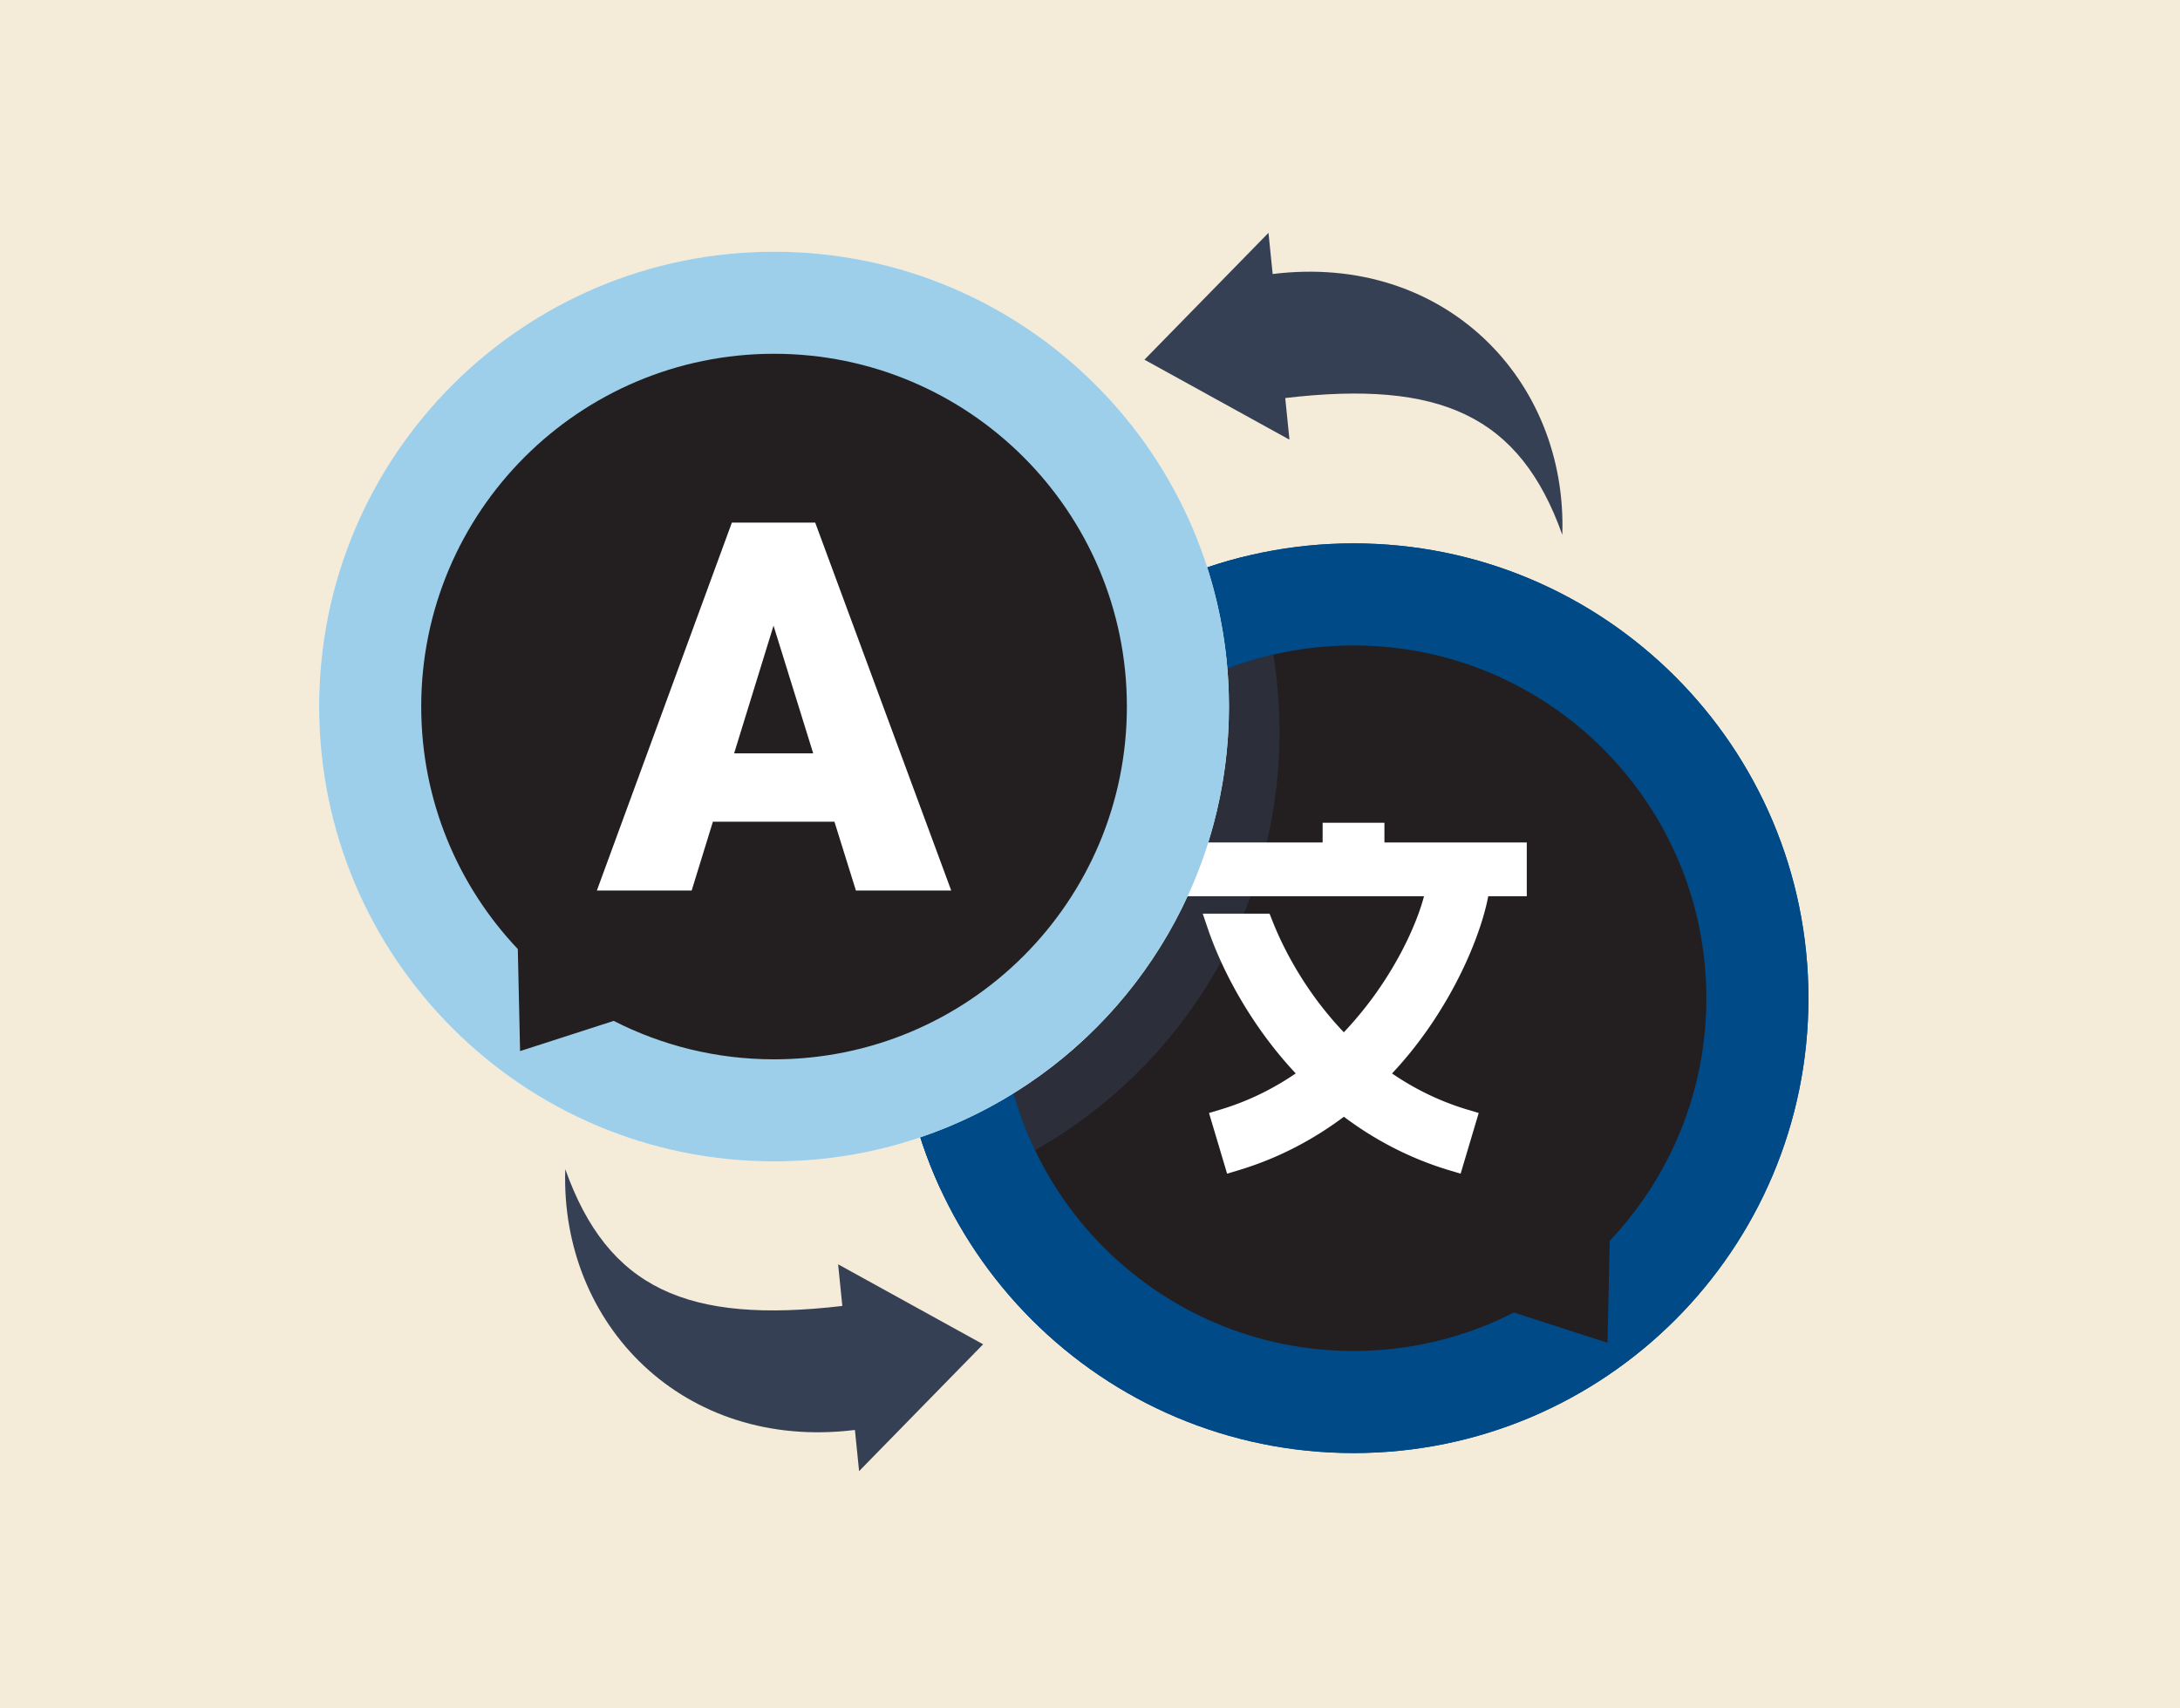 <svg xmlns="http://www.w3.org/2000/svg" id="Layer_1" viewBox="0 0 416 326">
    <rect x="0" y="0" width="416" height="326" fill="#808080" stroke="none"/>
    <defs>
        <clipPath id="clippath">
            <path d="M1255.423 467.061h416v326h-416z" class="cls-1"/>
        </clipPath>
        <clipPath id="clippath-1">
            <path d="M258.289 277.32c-47.942 0-86.807-38.864-86.807-86.806s38.865-86.808 86.807-86.808 86.807 38.865 86.807 86.808-38.865 86.807-86.807 86.807" style="fill:#004a88;clip-rule:evenodd"/>
        </clipPath>
        <clipPath id="clippath-4">
            <path d="M-586.849 476.189h416v326h-416z" class="cls-1"/>
        </clipPath>
        <style>.cls-1{fill:none}.cls-3{fill:#004a88}.cls-7{fill:#fff}.cls-8{fill:#364054}.cls-13,.cls-3,.cls-7{fill-rule:evenodd}.cls-13{fill:#231f20}</style>
    </defs>
    <path id="Rectangle_2473" d="M0 0h416v326H0z" style="isolation:isolate;fill:#f5ebd9;opacity:.996"/>
    <path d="M258.289 277.32c-47.942 0-86.807-38.864-86.807-86.806s38.865-86.808 86.807-86.808 86.807 38.865 86.807 86.808-38.865 86.807-86.807 86.807" class="cls-3"/>
    <g style="clip-path:url(#clippath-1)">
        <path d="M171.482 103.706h173.614V277.32H171.482z" style="isolation:isolate;fill:#004a88"/>
    </g>
    <path d="M179.615 227.234c-5.215-11.154-8.133-23.595-8.133-36.72 0-40.896 28.281-75.18 66.351-84.377 4.087 10.386 6.332 21.698 6.332 33.535 0 41.18-27.164 76.012-64.55 87.562" class="cls-3"/>
    <path d="M258.289 123.185c-37.185 0-67.329 30.144-67.329 67.329s30.144 67.328 67.329 67.328c11.016 0 21.415-2.646 30.594-7.337l17.869 5.768.434-19.478c11.423-12.066 18.432-28.355 18.432-46.281 0-37.185-30.144-67.33-67.33-67.33" class="cls-13"/>
    <path d="M242.98 124.934c-29.81 6.932-52.02 33.661-52.02 65.58 0 10.384 2.353 20.22 6.552 29.002 27.848-15.721 46.653-45.584 46.653-79.844 0-5.018-.41-9.939-1.186-14.738" style="fill-rule:evenodd;opacity:.49;fill:#364054"/>
    <path d="M227.441 160.79h24.951v-3.76h11.793v3.76h27.164v10.257h-7.353c-.718 3.82-2.53 9.365-5.577 15.416-2.71 5.384-6.406 11.217-11.189 16.658a74.382 74.382 0 0 1-1.595 1.752 52.893 52.893 0 0 0 5.883 3.492 51.166 51.166 0 0 0 8.539 3.42l2.117.633-.63 2.116-2.188 7.344-.631 2.12-2.118-.633a63.177 63.177 0 0 1-11.233-4.58 65.361 65.361 0 0 1-8.927-5.651 65.396 65.396 0 0 1-8.928 5.649 63.266 63.266 0 0 1-11.24 4.582l-2.118.633-.631-2.12-2.189-7.344-.63-2.116 2.117-.633a51.04 51.04 0 0 0 8.539-3.421 52.872 52.872 0 0 0 5.887-3.499c-3.759-4.017-6.902-8.269-9.468-12.414-3.412-5.51-5.805-10.829-7.28-15.158l-.995-2.922h12.752l.553 1.4c1.368 3.463 3.338 7.45 5.963 11.507a66.545 66.545 0 0 0 7.658 9.738l.118-.124a69.796 69.796 0 0 0 10.867-15.219c2.186-4.152 3.598-7.875 4.316-10.626h-46.51V160.79h2.214Z" class="cls-7"/>
    <path d="M160.74 249.244c-29.576 3.465-44.747-3.294-52.872-26.102-.992 29.595 22.51 53.826 55.272 49.768l.797 7.86 23.67-24.208-27.674-15.266.806 7.948ZM245.256 75.965c29.575-3.466 44.746 3.294 52.872 26.102.991-29.595-22.51-53.826-55.272-49.768l-.797-7.86-23.67 24.208 27.673 15.265-.806-7.947Z" class="cls-8"/>
    <circle cx="147.708" cy="134.847" r="86.807" style="fill:#fff"/>
    <path d="M147.708 48.04c47.943 0 86.808 38.865 86.808 86.807s-38.865 86.808-86.807 86.808S60.9 182.79 60.9 134.847 99.766 48.04 147.71 48.04" style="fill:#9dcfea;fill-rule:evenodd"/>
    <path d="M147.708 67.519c37.185 0 67.33 30.144 67.33 67.328s-30.145 67.329-67.33 67.329c-11.016 0-21.414-2.646-30.594-7.337l-17.869 5.768-.433-19.478c-11.424-12.066-18.432-28.355-18.432-46.282 0-37.184 30.144-67.328 67.328-67.328" class="cls-13"/>
    <path d="M140.088 143.785h15.093l-7.571-24.377-7.522 24.377Zm19.142 13.036H136.04l-4.05 13.135H113.9l25.76-70.217h15.9l25.957 70.217h-18.188l-4.099-13.135Z" class="cls-7"/>
    <g style="clip-path:url(#clippath-4)">
        <path d="M-297.458 305.445c132.714 45.006 253.436 87.247 253.436 87.247l-10.387 456.97s-67.942 145.476-72.984 236.27c-5.04 90.795 84.07 375.936 124.912 667.275 40.84 291.34 156.241 1057.608 156.241 1057.608s-127.821 100.378-363.954 147.123c-28.41-128.664-145.4-945.091-145.4-945.091L-487.87 1040.55s.524-8.074 2.887-19.535c14.761-71.624 71.13-335.423 100.974-418.989 34.62-145.405 65.78-220.418 86.552-296.582Z" style="fill:#f0eff4"/>
    </g>
</svg>